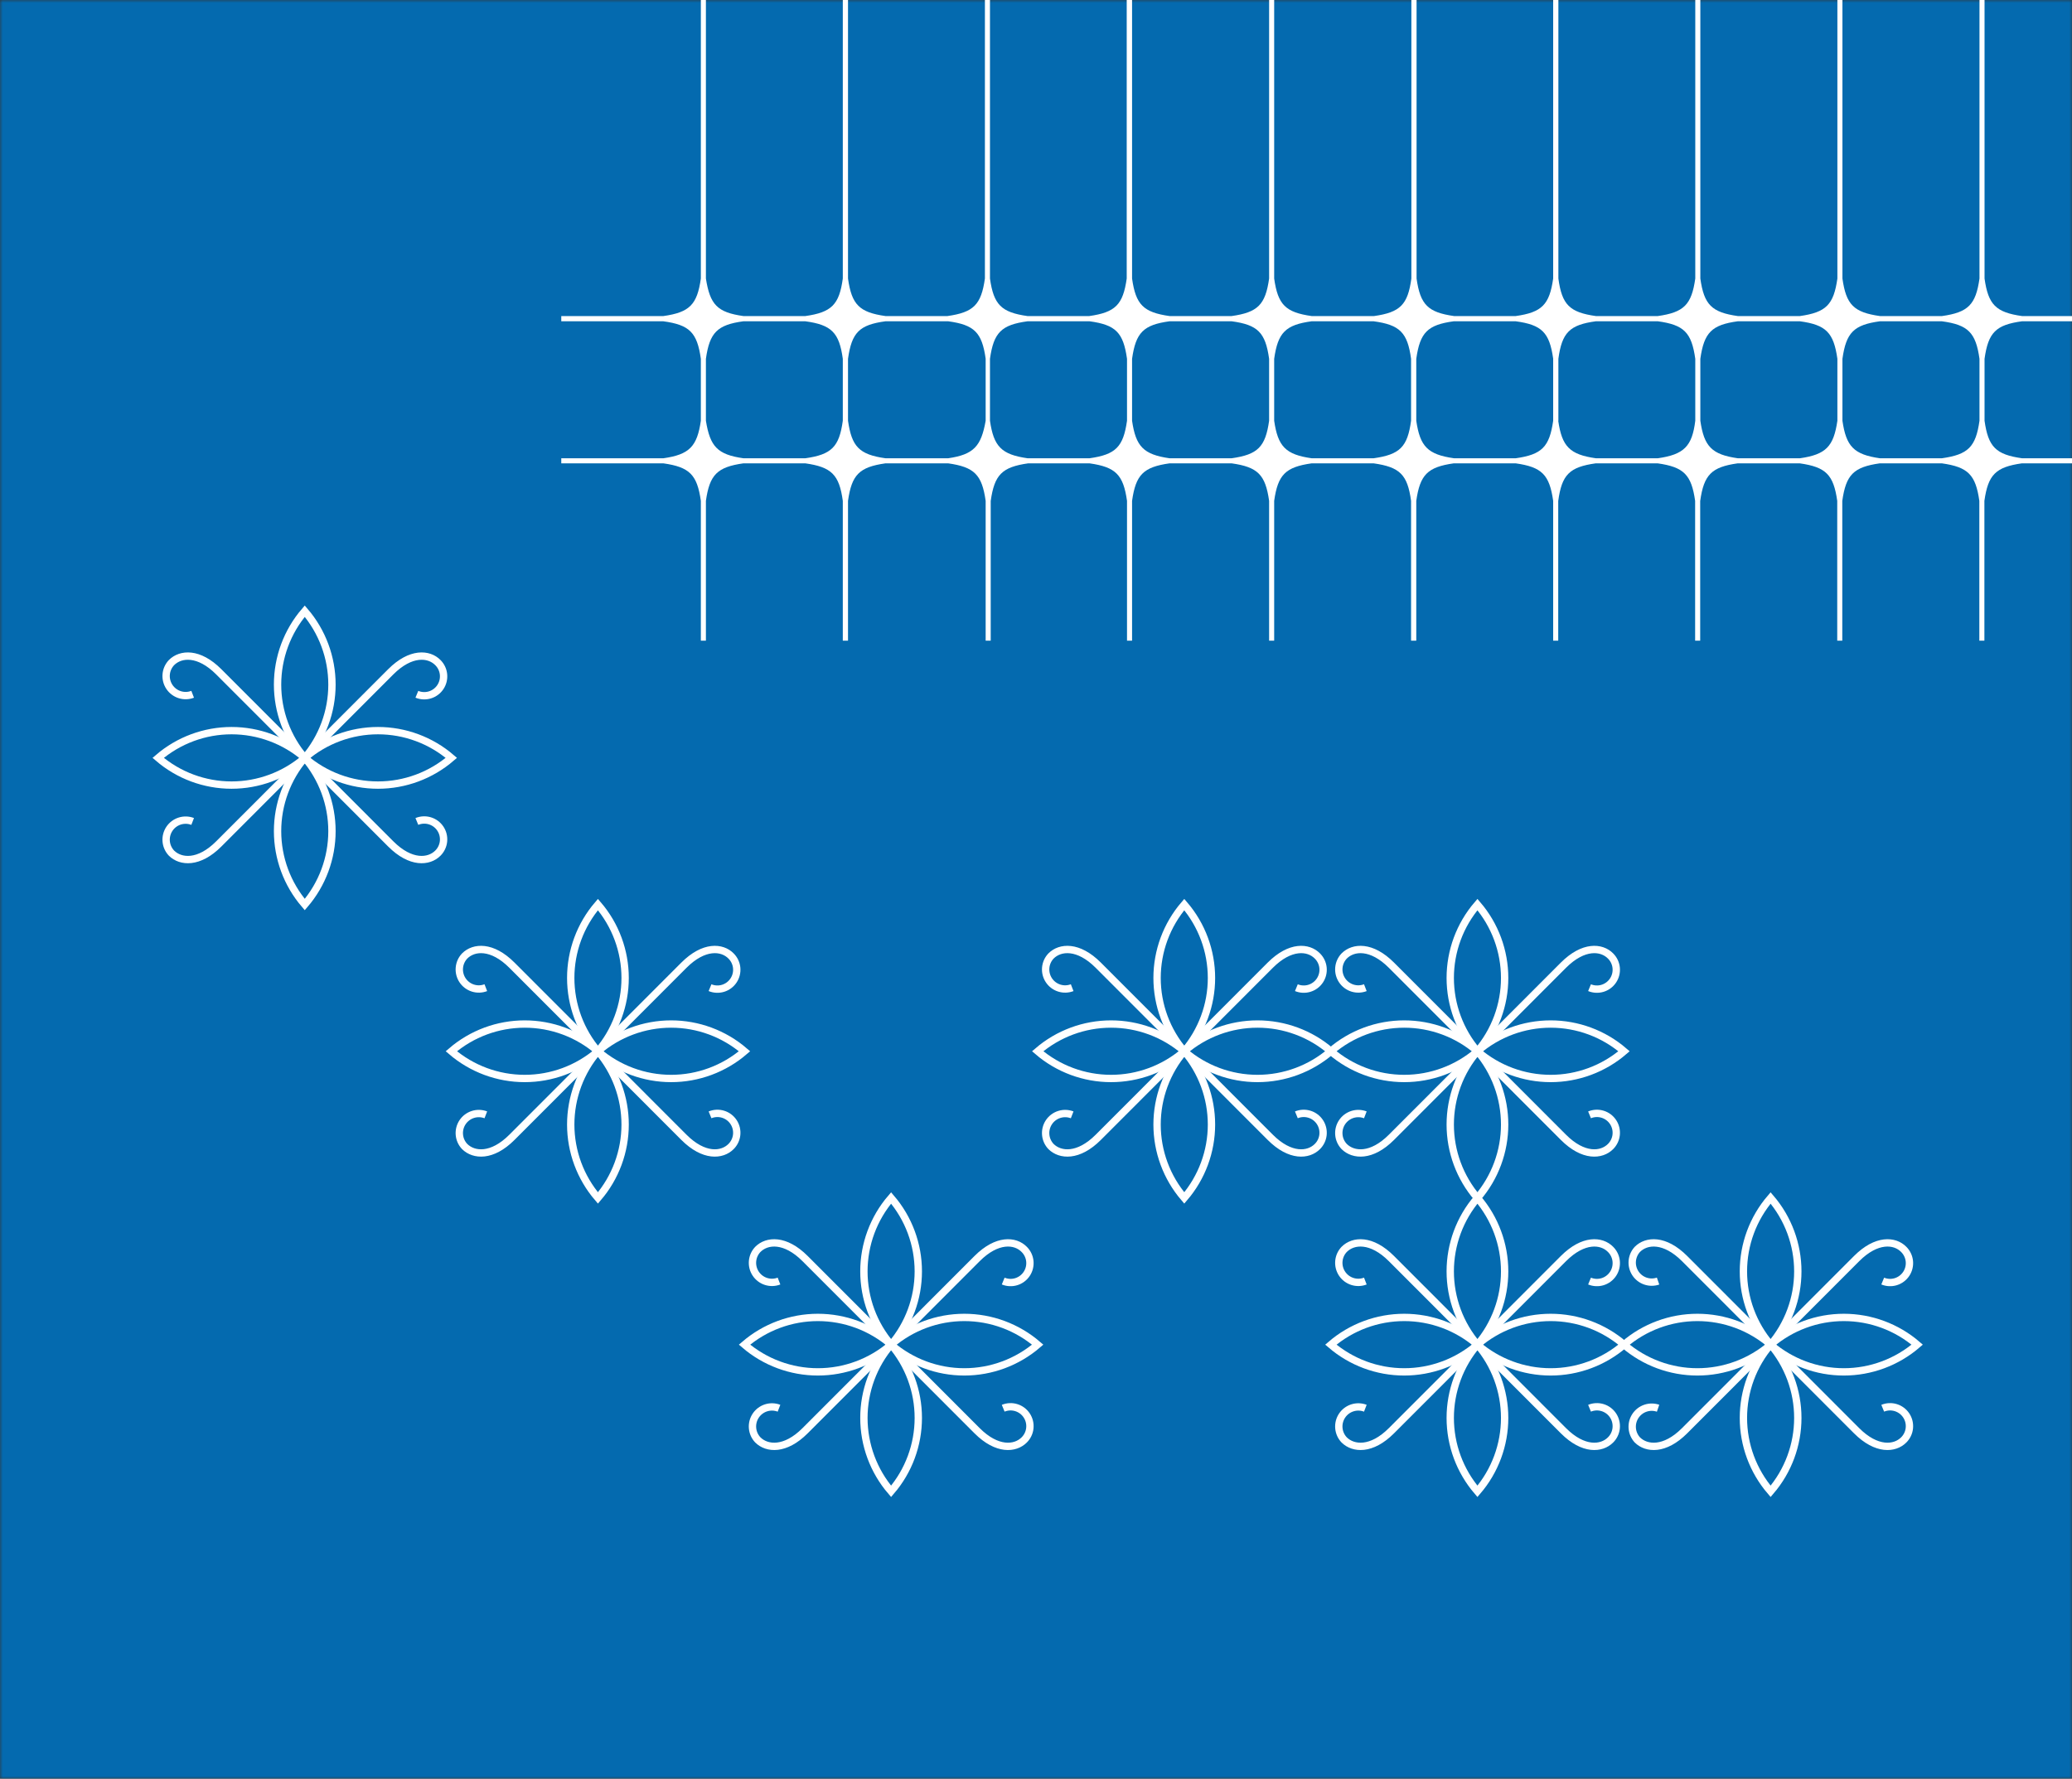 <svg width="375" height="322" viewBox="0 0 375 322" fill="none" xmlns="http://www.w3.org/2000/svg">
<rect x="0" y="0" width="375" height="322" fill="#333333" stroke="none"/>
<g clip-path="url(#clip0_211_75877)">
<mask id="mask0_211_75877" style="mask-type:luminance" maskUnits="userSpaceOnUse" x="-1" y="0" width="376" height="322">
<path d="M-0 322L375 322L375 0L-0 0L-0 322Z" fill="white"/>
</mask>
<g mask="url(#mask0_211_75877)">
<path d="M-0 322L375 322L375 0L-0 0L-0 322Z" fill="#046AAF"/>
<path d="M267.394 163.751C270.57 167.45 272.317 172.166 272.317 177.043C272.317 181.92 270.57 186.636 267.394 190.334C264.218 186.636 262.471 181.92 262.471 177.043C262.471 172.166 264.218 167.45 267.394 163.751Z" stroke="white" stroke-width="1.328" stroke-miterlimit="10"/>
<path d="M293.924 190.308C290.229 193.487 285.518 195.236 280.646 195.236C275.773 195.236 271.062 193.487 267.368 190.308C271.062 187.128 275.773 185.38 280.646 185.38C285.518 185.38 290.229 187.128 293.924 190.308Z" stroke="white" stroke-width="1.328" stroke-miterlimit="10"/>
<path d="M267.394 216.864C264.218 213.166 262.471 208.45 262.471 203.573C262.471 198.696 264.218 193.98 267.394 190.281C270.57 193.98 272.317 198.696 272.317 203.573C272.317 208.45 270.57 213.166 267.394 216.864Z" stroke="white" stroke-width="1.328" stroke-miterlimit="10"/>
<path d="M240.864 190.308C244.559 187.128 249.27 185.38 254.142 185.38C259.015 185.38 263.726 187.128 267.42 190.308C263.726 193.487 259.015 195.236 254.142 195.236C249.27 195.236 244.559 193.487 240.864 190.308Z" stroke="white" stroke-width="1.328" stroke-miterlimit="10"/>
<path d="M267.394 190.308L251.832 174.73C248.22 171.115 244.927 171.407 243.281 173.055C242.726 173.636 242.385 174.389 242.315 175.19C242.245 175.991 242.45 176.791 242.895 177.46C243.34 178.129 244 178.626 244.765 178.869C245.531 179.112 246.356 179.087 247.105 178.797" stroke="white" stroke-width="1.328" stroke-miterlimit="10"/>
<path d="M267.394 190.308L282.955 174.73C286.567 171.115 289.86 171.407 291.48 173.055C292.058 173.627 292.42 174.381 292.504 175.19C292.588 175.999 292.389 176.812 291.941 177.49C291.492 178.168 290.822 178.669 290.046 178.908C289.269 179.146 288.434 179.107 287.682 178.797" stroke="white" stroke-width="1.328" stroke-miterlimit="10"/>
<path d="M267.394 190.308L251.832 205.885C248.22 209.501 244.927 209.182 243.281 207.56C242.726 206.979 242.385 206.226 242.315 205.426C242.245 204.625 242.45 203.824 242.895 203.155C243.34 202.487 244 201.99 244.765 201.747C245.531 201.504 246.356 201.529 247.105 201.818" stroke="white" stroke-width="1.328" stroke-miterlimit="10"/>
<path d="M267.394 190.308L282.955 205.885C286.567 209.501 289.86 209.182 291.48 207.56C292.058 206.989 292.42 206.234 292.504 205.425C292.588 204.617 292.389 203.804 291.941 203.125C291.492 202.447 290.822 201.946 290.046 201.708C289.269 201.469 288.434 201.508 287.682 201.818" stroke="white" stroke-width="1.328" stroke-miterlimit="10"/>
<path d="M214.335 163.751C217.511 167.45 219.258 172.166 219.258 177.043C219.258 181.92 217.511 186.636 214.335 190.334C211.159 186.636 209.412 181.92 209.412 177.043C209.412 172.166 211.159 167.45 214.335 163.751Z" stroke="white" stroke-width="1.328" stroke-miterlimit="10"/>
<path d="M240.864 190.308C237.17 193.487 232.459 195.236 227.586 195.236C222.714 195.236 218.003 193.487 214.308 190.308C218.003 187.128 222.714 185.38 227.586 185.38C232.459 185.38 237.17 187.128 240.864 190.308Z" stroke="white" stroke-width="1.328" stroke-miterlimit="10"/>
<path d="M214.335 216.864C211.159 213.166 209.412 208.45 209.412 203.573C209.412 198.696 211.159 193.98 214.335 190.281C217.511 193.98 219.258 198.696 219.258 203.573C219.258 208.45 217.511 213.166 214.335 216.864Z" stroke="white" stroke-width="1.328" stroke-miterlimit="10"/>
<path d="M187.805 190.308C191.5 187.128 196.211 185.38 201.083 185.38C205.956 185.38 210.667 187.128 214.361 190.308C210.667 193.487 205.956 195.236 201.083 195.236C196.211 195.236 191.5 193.487 187.805 190.308Z" stroke="white" stroke-width="1.328" stroke-miterlimit="10"/>
<path d="M214.335 190.308L198.773 174.73C195.162 171.115 191.869 171.407 190.222 173.055C189.667 173.636 189.327 174.389 189.257 175.19C189.187 175.991 189.391 176.791 189.836 177.46C190.282 178.129 190.941 178.626 191.707 178.869C192.472 179.112 193.297 179.087 194.046 178.797" stroke="white" stroke-width="1.328" stroke-miterlimit="10"/>
<path d="M214.335 190.308L229.897 174.73C233.509 171.115 236.801 171.407 238.421 173.055C239 173.627 239.362 174.381 239.446 175.19C239.53 175.999 239.33 176.812 238.882 177.49C238.434 178.168 237.764 178.669 236.987 178.908C236.21 179.146 235.375 179.107 234.624 178.797" stroke="white" stroke-width="1.328" stroke-miterlimit="10"/>
<path d="M214.335 190.308L198.773 205.885C195.162 209.501 191.869 209.182 190.222 207.56C189.667 206.979 189.327 206.226 189.257 205.426C189.187 204.625 189.391 203.824 189.836 203.155C190.282 202.487 190.941 201.99 191.707 201.747C192.472 201.504 193.297 201.529 194.046 201.818" stroke="white" stroke-width="1.328" stroke-miterlimit="10"/>
<path d="M214.335 190.308L229.897 205.885C233.509 209.501 236.801 209.182 238.421 207.56C239 206.989 239.362 206.234 239.446 205.425C239.53 204.617 239.33 203.804 238.882 203.125C238.434 202.447 237.764 201.946 236.987 201.708C236.21 201.469 235.375 201.508 234.624 201.818" stroke="white" stroke-width="1.328" stroke-miterlimit="10"/>
<path d="M108.216 163.751C111.393 167.45 113.139 172.166 113.139 177.043C113.139 181.92 111.393 186.636 108.216 190.334C105.04 186.636 103.293 181.92 103.293 177.043C103.293 172.166 105.04 167.45 108.216 163.751Z" stroke="white" stroke-width="1.328" stroke-miterlimit="10"/>
<path d="M134.746 190.308C131.051 193.487 126.34 195.236 121.468 195.236C116.596 195.236 111.885 193.487 108.19 190.308C111.885 187.128 116.596 185.38 121.468 185.38C126.34 185.38 131.051 187.128 134.746 190.308Z" stroke="white" stroke-width="1.328" stroke-miterlimit="10"/>
<path d="M108.216 216.864C105.04 213.166 103.293 208.45 103.293 203.573C103.293 198.696 105.04 193.98 108.216 190.281C111.393 193.98 113.139 198.696 113.139 203.573C113.139 208.45 111.393 213.166 108.216 216.864Z" stroke="white" stroke-width="1.328" stroke-miterlimit="10"/>
<path d="M81.686 190.308C85.381 187.128 90.092 185.38 94.965 185.38C99.837 185.38 104.548 187.128 108.243 190.308C104.548 193.487 99.837 195.236 94.965 195.236C90.092 195.236 85.381 193.487 81.686 190.308Z" stroke="white" stroke-width="1.328" stroke-miterlimit="10"/>
<path d="M108.216 190.308L92.654 174.73C89.043 171.115 85.75 171.407 84.103 173.055C83.548 173.636 83.208 174.389 83.138 175.19C83.067 175.991 83.272 176.791 83.717 177.46C84.163 178.129 84.822 178.626 85.588 178.869C86.353 179.112 87.178 179.087 87.927 178.797" stroke="white" stroke-width="1.328" stroke-miterlimit="10"/>
<path d="M108.216 190.308L123.778 174.73C127.39 171.115 130.683 171.407 132.303 173.055C132.881 173.627 133.243 174.381 133.327 175.19C133.411 175.999 133.212 176.812 132.763 177.49C132.315 178.168 131.645 178.669 130.868 178.908C130.092 179.146 129.256 179.107 128.505 178.797" stroke="white" stroke-width="1.328" stroke-miterlimit="10"/>
<path d="M108.216 190.308L92.654 205.885C89.043 209.501 85.75 209.182 84.103 207.56C83.548 206.979 83.208 206.226 83.138 205.426C83.067 204.625 83.272 203.824 83.717 203.155C84.163 202.487 84.822 201.99 85.588 201.747C86.353 201.504 87.178 201.529 87.927 201.818" stroke="white" stroke-width="1.328" stroke-miterlimit="10"/>
<path d="M108.216 190.308L123.778 205.885C127.39 209.501 130.683 209.182 132.303 207.56C132.881 206.989 133.243 206.234 133.327 205.425C133.411 204.617 133.212 203.804 132.763 203.125C132.315 202.447 131.645 201.946 130.868 201.708C130.092 201.469 129.256 201.508 128.505 201.818" stroke="white" stroke-width="1.328" stroke-miterlimit="10"/>
<path d="M55.157 110.639C58.333 114.337 60.08 119.053 60.08 123.93C60.08 128.807 58.333 133.523 55.157 137.222C51.98 133.523 50.234 128.807 50.234 123.93C50.234 119.053 51.98 114.337 55.157 110.639Z" stroke="white" stroke-width="1.328" stroke-miterlimit="10"/>
<path d="M81.687 137.195C77.992 140.375 73.281 142.123 68.409 142.123C63.537 142.123 58.826 140.375 55.131 137.195C58.826 134.016 63.537 132.267 68.409 132.267C73.281 132.267 77.992 134.016 81.687 137.195Z" stroke="white" stroke-width="1.328" stroke-miterlimit="10"/>
<path d="M55.157 163.751C51.98 160.053 50.234 155.337 50.234 150.46C50.234 145.583 51.98 140.867 55.157 137.168C58.333 140.867 60.08 145.583 60.08 150.46C60.08 155.337 58.333 160.053 55.157 163.751Z" stroke="white" stroke-width="1.328" stroke-miterlimit="10"/>
<path d="M28.627 137.195C32.322 134.016 37.033 132.267 41.905 132.267C46.777 132.267 51.488 134.016 55.183 137.195C51.488 140.375 46.777 142.123 41.905 142.123C37.033 142.123 32.322 140.375 28.627 137.195Z" stroke="white" stroke-width="1.328" stroke-miterlimit="10"/>
<path d="M55.157 137.195L39.595 121.617C35.983 118.002 32.691 118.295 31.044 119.943C30.489 120.524 30.149 121.276 30.078 122.077C30.008 122.878 30.213 123.678 30.658 124.347C31.104 125.016 31.763 125.513 32.529 125.756C33.294 125.999 34.119 125.974 34.868 125.685" stroke="white" stroke-width="1.328" stroke-miterlimit="10"/>
<path d="M55.157 137.195L70.719 121.617C74.331 118.002 77.624 118.295 79.244 119.943C79.822 120.514 80.184 121.268 80.268 122.077C80.352 122.886 80.153 123.699 79.704 124.377C79.256 125.055 78.586 125.556 77.809 125.795C77.033 126.033 76.197 125.994 75.446 125.685" stroke="white" stroke-width="1.328" stroke-miterlimit="10"/>
<path d="M55.157 137.195L39.595 152.773C35.983 156.388 32.691 156.069 31.044 154.447C30.489 153.867 30.149 153.114 30.078 152.313C30.008 151.512 30.213 150.712 30.658 150.043C31.104 149.374 31.763 148.877 32.529 148.634C33.294 148.391 34.119 148.416 34.868 148.706" stroke="white" stroke-width="1.328" stroke-miterlimit="10"/>
<path d="M55.157 137.195L70.719 152.773C74.331 156.388 77.624 156.069 79.244 154.447C79.822 153.876 80.184 153.122 80.268 152.313C80.352 151.504 80.153 150.691 79.704 150.013C79.256 149.335 78.586 148.834 77.809 148.595C77.033 148.357 76.197 148.396 75.446 148.706" stroke="white" stroke-width="1.328" stroke-miterlimit="10"/>
<path d="M267.394 216.864C270.57 220.563 272.317 225.279 272.317 230.156C272.317 235.033 270.57 239.749 267.394 243.447C264.218 239.749 262.471 235.033 262.471 230.156C262.471 225.279 264.218 220.563 267.394 216.864Z" stroke="white" stroke-width="1.328" stroke-miterlimit="10"/>
<path d="M293.924 243.421C290.229 246.6 285.518 248.349 280.646 248.349C275.773 248.349 271.062 246.6 267.368 243.421C271.062 240.241 275.773 238.493 280.646 238.493C285.518 238.493 290.229 240.241 293.924 243.421Z" stroke="white" stroke-width="1.328" stroke-miterlimit="10"/>
<path d="M267.394 269.977C264.218 266.278 262.471 261.563 262.471 256.685C262.471 251.808 264.218 247.092 267.394 243.394C270.57 247.092 272.317 251.808 272.317 256.685C272.317 261.563 270.57 266.278 267.394 269.977Z" stroke="white" stroke-width="1.328" stroke-miterlimit="10"/>
<path d="M240.864 243.421C244.559 240.241 249.27 238.493 254.142 238.493C259.015 238.493 263.726 240.241 267.42 243.421C263.726 246.6 259.015 248.349 254.142 248.349C249.27 248.349 244.559 246.6 240.864 243.421Z" stroke="white" stroke-width="1.328" stroke-miterlimit="10"/>
<path d="M267.394 243.421L251.832 227.843C248.22 224.228 244.927 224.52 243.281 226.169C242.726 226.749 242.385 227.502 242.315 228.303C242.245 229.104 242.45 229.904 242.895 230.573C243.34 231.242 244 231.739 244.765 231.982C245.531 232.225 246.356 232.2 247.105 231.91" stroke="white" stroke-width="1.328" stroke-miterlimit="10"/>
<path d="M267.394 243.421L282.955 227.843C286.567 224.228 289.86 224.52 291.48 226.169C292.058 226.74 292.42 227.494 292.504 228.303C292.588 229.112 292.389 229.925 291.941 230.603C291.492 231.281 290.822 231.782 290.046 232.021C289.269 232.259 288.434 232.22 287.682 231.91" stroke="white" stroke-width="1.328" stroke-miterlimit="10"/>
<path d="M267.394 243.421L251.832 258.999C248.22 262.614 244.927 262.295 243.281 260.673C242.726 260.092 242.385 259.34 242.315 258.539C242.245 257.738 242.45 256.938 242.895 256.269C243.34 255.6 244 255.103 244.765 254.86C245.531 254.617 246.356 254.642 247.105 254.931" stroke="white" stroke-width="1.328" stroke-miterlimit="10"/>
<path d="M267.394 243.421L282.955 258.999C286.567 262.614 289.86 262.295 291.48 260.673C292.058 260.102 292.42 259.348 292.504 258.539C292.588 257.73 292.389 256.917 291.941 256.239C291.492 255.561 290.822 255.06 290.046 254.821C289.269 254.583 288.434 254.622 287.682 254.931" stroke="white" stroke-width="1.328" stroke-miterlimit="10"/>
<path d="M320.453 216.864C323.629 220.563 325.376 225.279 325.376 230.156C325.376 235.033 323.629 239.749 320.453 243.447C317.277 239.749 315.53 235.033 315.53 230.156C315.53 225.279 317.277 220.563 320.453 216.864Z" stroke="white" stroke-width="1.328" stroke-miterlimit="10"/>
<path d="M346.983 243.421C343.288 246.6 338.577 248.349 333.705 248.349C328.832 248.349 324.122 246.6 320.427 243.421C324.122 240.241 328.832 238.493 333.705 238.493C338.577 238.493 343.288 240.241 346.983 243.421Z" stroke="white" stroke-width="1.328" stroke-miterlimit="10"/>
<path d="M320.453 269.977C317.277 266.278 315.53 261.563 315.53 256.685C315.53 251.808 317.277 247.092 320.453 243.394C323.629 247.092 325.376 251.808 325.376 256.685C325.376 261.563 323.629 266.278 320.453 269.977Z" stroke="white" stroke-width="1.328" stroke-miterlimit="10"/>
<path d="M293.924 243.421C297.619 240.241 302.33 238.493 307.202 238.493C312.074 238.493 316.785 240.241 320.48 243.421C316.785 246.6 312.074 248.349 307.202 248.349C302.33 248.349 297.619 246.6 293.924 243.421Z" stroke="white" stroke-width="1.328" stroke-miterlimit="10"/>
<path d="M320.453 243.421L304.891 227.843C301.28 224.228 297.987 224.52 296.34 226.169C295.807 226.747 295.481 227.487 295.415 228.272C295.349 229.057 295.547 229.841 295.977 230.5C296.407 231.16 297.045 231.656 297.789 231.912C298.533 232.167 299.341 232.167 300.085 231.91" stroke="white" stroke-width="1.328" stroke-miterlimit="10"/>
<path d="M320.454 243.421L336.016 227.843C339.627 224.228 342.92 224.52 344.54 226.169C345.118 226.74 345.48 227.494 345.564 228.303C345.648 229.112 345.449 229.925 345.001 230.603C344.552 231.281 343.882 231.782 343.106 232.021C342.329 232.259 341.494 232.22 340.743 231.91" stroke="white" stroke-width="1.328" stroke-miterlimit="10"/>
<path d="M320.453 243.421L304.891 258.999C301.28 262.614 297.987 262.295 296.34 260.673C295.807 260.095 295.481 259.355 295.415 258.57C295.349 257.785 295.547 257.001 295.977 256.342C296.407 255.682 297.045 255.185 297.789 254.93C298.533 254.674 299.341 254.675 300.085 254.931" stroke="white" stroke-width="1.328" stroke-miterlimit="10"/>
<path d="M320.454 243.421L336.016 258.999C339.627 262.614 342.92 262.295 344.54 260.673C345.118 260.102 345.48 259.348 345.564 258.539C345.648 257.73 345.449 256.917 345.001 256.239C344.552 255.561 343.882 255.06 343.106 254.821C342.329 254.583 341.494 254.622 340.743 254.931" stroke="white" stroke-width="1.328" stroke-miterlimit="10"/>
<path d="M161.275 216.864C164.452 220.563 166.198 225.279 166.198 230.156C166.198 235.033 164.452 239.749 161.275 243.447C158.099 239.749 156.353 235.033 156.353 230.156C156.353 225.279 158.099 220.563 161.275 216.864Z" stroke="white" stroke-width="1.328" stroke-miterlimit="10"/>
<path d="M187.805 243.421C184.11 246.6 179.399 248.349 174.527 248.349C169.655 248.349 164.944 246.6 161.249 243.421C164.944 240.241 169.655 238.493 174.527 238.493C179.399 238.493 184.11 240.241 187.805 243.421Z" stroke="white" stroke-width="1.328" stroke-miterlimit="10"/>
<path d="M161.275 269.977C158.099 266.278 156.353 261.563 156.353 256.685C156.353 251.808 158.099 247.092 161.275 243.394C164.452 247.092 166.198 251.808 166.198 256.685C166.198 261.563 164.452 266.278 161.275 269.977Z" stroke="white" stroke-width="1.328" stroke-miterlimit="10"/>
<path d="M134.746 243.421C138.441 240.241 143.152 238.493 148.024 238.493C152.897 238.493 157.608 240.241 161.302 243.421C157.608 246.6 152.897 248.349 148.024 248.349C143.152 248.349 138.441 246.6 134.746 243.421Z" stroke="white" stroke-width="1.328" stroke-miterlimit="10"/>
<path d="M161.276 243.421L145.714 227.843C142.102 224.228 138.809 224.52 137.163 226.169C136.608 226.749 136.267 227.502 136.197 228.303C136.127 229.104 136.331 229.904 136.777 230.573C137.222 231.242 137.882 231.739 138.647 231.982C139.413 232.225 140.238 232.2 140.987 231.91" stroke="white" stroke-width="1.328" stroke-miterlimit="10"/>
<path d="M161.275 243.421L176.837 227.843C180.449 224.228 183.742 224.52 185.362 226.169C185.94 226.74 186.302 227.494 186.386 228.303C186.47 229.112 186.271 229.925 185.822 230.603C185.374 231.281 184.704 231.782 183.927 232.021C183.151 232.259 182.315 232.22 181.564 231.91" stroke="white" stroke-width="1.328" stroke-miterlimit="10"/>
<path d="M161.276 243.421L145.714 258.999C142.102 262.614 138.809 262.295 137.163 260.673C136.608 260.092 136.267 259.34 136.197 258.539C136.127 257.738 136.331 256.938 136.777 256.269C137.222 255.6 137.882 255.103 138.647 254.86C139.413 254.617 140.238 254.642 140.987 254.931" stroke="white" stroke-width="1.328" stroke-miterlimit="10"/>
<path d="M161.275 243.421L176.837 258.999C180.449 262.614 183.742 262.295 185.362 260.673C185.94 260.102 186.302 259.348 186.386 258.539C186.47 257.73 186.271 256.917 185.822 256.239C185.374 255.561 184.704 255.06 183.927 254.821C183.151 254.583 182.315 254.622 181.564 254.931" stroke="white" stroke-width="1.328" stroke-miterlimit="10"/>
</g>
<g clip-path="url(#clip1_211_75877)">
<path d="M391.677 58.16H410.124V57.216H391.677C386.937 56.542 385.564 55.167 384.89 50.423V-94.421H383.948V50.423C383.275 55.167 381.901 56.542 377.161 57.216H365.958C361.218 56.542 359.845 55.167 359.172 50.423V-94.421H358.256V50.423C357.583 55.167 356.209 56.542 351.47 57.216H340.24C335.5 56.542 334.126 55.167 333.453 50.423V-94.421H332.538V50.423C331.864 55.167 330.491 56.542 325.751 57.216H314.521C309.781 56.542 308.408 55.167 307.735 50.423V-94.421H306.819V50.423C306.146 55.167 304.772 56.542 300.033 57.216H288.829C284.063 56.542 282.689 55.167 282.043 50.423V-94.421H281.1V50.423C280.427 55.167 279.054 56.542 274.314 57.216H263.165C258.425 56.542 257.051 55.167 256.378 50.423V-94.421H255.436V50.423C254.789 55.167 253.416 56.542 248.676 57.216H237.392C232.653 56.542 231.279 55.167 230.606 50.423V-94.421H229.69V50.423C229.017 55.167 227.643 56.542 222.904 57.216H211.674C206.934 56.542 205.56 55.167 204.887 50.423V-94.421H203.918V50.423C203.244 55.167 201.871 56.542 197.131 57.216H185.955C181.215 56.542 179.842 55.167 179.169 50.423V-94.421H178.253V50.423C177.58 55.167 176.206 56.542 171.467 57.216H160.263C155.524 56.542 154.15 55.167 153.477 50.423V-94.421H152.534V50.423C151.888 55.167 150.488 56.542 145.748 57.216H134.545C129.805 56.542 128.512 55.167 127.758 50.423V-94.421H126.843V50.423C126.17 55.167 124.796 56.542 120.056 57.216H101.582V58.16H120.029C124.796 58.806 126.17 60.181 126.843 64.953V76.167C126.17 80.804 124.796 82.287 120.056 82.96H101.582V83.877H120.056C124.796 84.551 126.17 85.926 126.843 90.67V115.984H127.758V90.67C128.432 85.926 129.805 84.551 134.545 83.877H145.748C150.488 84.551 151.888 85.926 152.534 90.67V115.984H153.477V90.67C154.15 85.926 155.524 84.551 160.263 83.877H171.601C176.341 84.551 177.714 85.926 178.388 90.67V115.984H179.303V90.697C179.977 85.926 181.35 84.551 186.09 83.877H197.185C201.925 84.551 203.298 85.926 203.972 90.67V115.984H204.887V90.67C205.56 85.926 206.934 84.551 211.674 83.877H222.904C227.643 84.551 229.017 85.926 229.69 90.67V115.984H230.606V90.67C231.279 85.926 232.653 84.551 237.392 83.877H248.595C253.362 84.551 254.735 85.926 255.382 90.67V115.984H256.324V90.67C256.998 85.926 258.371 84.551 263.111 83.877H274.314C279.054 84.551 280.427 85.926 281.1 90.67V115.984H282.016V90.697C282.662 85.926 284.036 84.551 288.802 83.877H300.006C304.745 84.551 306.119 85.926 306.792 90.67V115.984H307.708V90.697C308.381 85.926 309.754 84.551 314.494 83.877H325.724C330.464 84.551 331.837 85.926 332.511 90.67V115.984H333.426V90.67C334.1 85.926 335.473 84.551 340.213 83.877H351.443C356.182 84.551 357.556 85.926 358.229 90.67V115.984H359.145V90.67C359.818 85.926 361.192 84.551 365.931 83.877H377.134C381.874 84.551 383.248 85.926 383.921 90.67V115.984H384.863V90.697C385.537 85.926 386.91 84.551 391.65 83.877H410.097V82.96H391.65C386.91 82.287 385.537 80.912 384.863 76.167V64.953C385.564 60.208 387.045 58.806 391.677 58.16ZM377.161 82.96H365.958C361.218 82.287 359.845 80.912 359.172 76.167V64.953C359.845 60.181 361.218 58.806 365.958 58.16H377.161C381.901 58.806 383.275 60.181 383.948 64.926V76.167C383.275 80.804 381.901 82.287 377.161 82.96ZM127.758 76.167V64.953C128.432 60.208 129.805 58.806 134.545 58.16H145.748C150.488 58.806 151.888 60.208 152.534 64.953V76.167C151.888 80.912 150.488 82.287 145.748 82.96H134.545C129.805 82.287 128.512 80.804 127.758 76.167ZM153.477 76.167V64.953C154.15 60.181 155.524 58.806 160.263 58.16H171.601C176.341 58.806 177.714 60.181 178.388 64.926V76.167C177.58 80.804 176.206 82.287 171.601 82.96H160.263C155.443 82.287 154.15 80.804 153.477 76.167ZM179.169 76.167V64.953C179.842 60.208 181.215 58.806 185.982 58.16H197.185C201.925 58.806 203.298 60.181 203.972 64.953V76.167C203.298 80.912 201.925 82.287 197.185 82.96H185.982C181.215 82.287 179.842 80.804 179.169 76.167ZM204.887 76.167V64.953C205.56 60.208 206.934 58.806 211.674 58.16H222.904C227.643 58.806 229.017 60.181 229.69 64.953V76.167C229.017 80.912 227.643 82.287 222.904 82.96H211.674C206.934 82.287 205.56 80.804 204.887 76.167ZM230.606 76.167V64.953C231.279 60.208 232.653 58.806 237.392 58.16H248.595C253.362 58.806 254.735 60.208 255.382 64.953V76.167C254.735 80.912 253.362 82.287 248.595 82.96H237.392C232.653 82.287 231.279 80.804 230.606 76.167ZM256.324 76.167V64.953C256.998 60.181 258.371 58.806 263.111 58.16H274.314C279.054 58.806 280.427 60.181 281.1 64.926V76.167C280.427 80.912 279.054 82.287 274.314 82.96H263.165C258.371 82.287 256.998 80.804 256.324 76.167ZM282.043 76.167V64.953C282.689 60.208 284.063 58.806 288.829 58.16H300.033C304.772 58.806 306.146 60.181 306.819 64.953V76.167C306.253 80.804 304.772 82.287 300.033 82.96H288.829C284.063 82.287 282.689 80.804 282.016 76.167H282.043ZM307.735 76.167V64.953C308.408 60.208 309.781 58.806 314.521 58.16H325.751C330.491 58.806 331.864 60.208 332.538 64.953V76.167C331.864 80.804 330.491 82.287 325.751 82.96H314.521C309.781 82.287 308.408 80.804 307.735 76.167ZM333.453 76.167V64.953C334.126 60.208 335.5 58.806 340.24 58.16H351.443C356.209 58.806 357.583 60.208 358.256 64.953V76.167C357.583 80.912 356.209 82.287 351.443 82.96H340.24C335.5 82.287 334.126 80.804 333.453 76.167Z" fill="white"/>
</g>
</g>
<defs>
<clipPath id="clip0_211_75877">
<rect width="375" height="322" fill="white"/>
</clipPath>
<clipPath id="clip1_211_75877">
<rect width="308.542" height="210.404" fill="white" transform="translate(101.582 -94.421)"/>
</clipPath>
</defs>
</svg>
